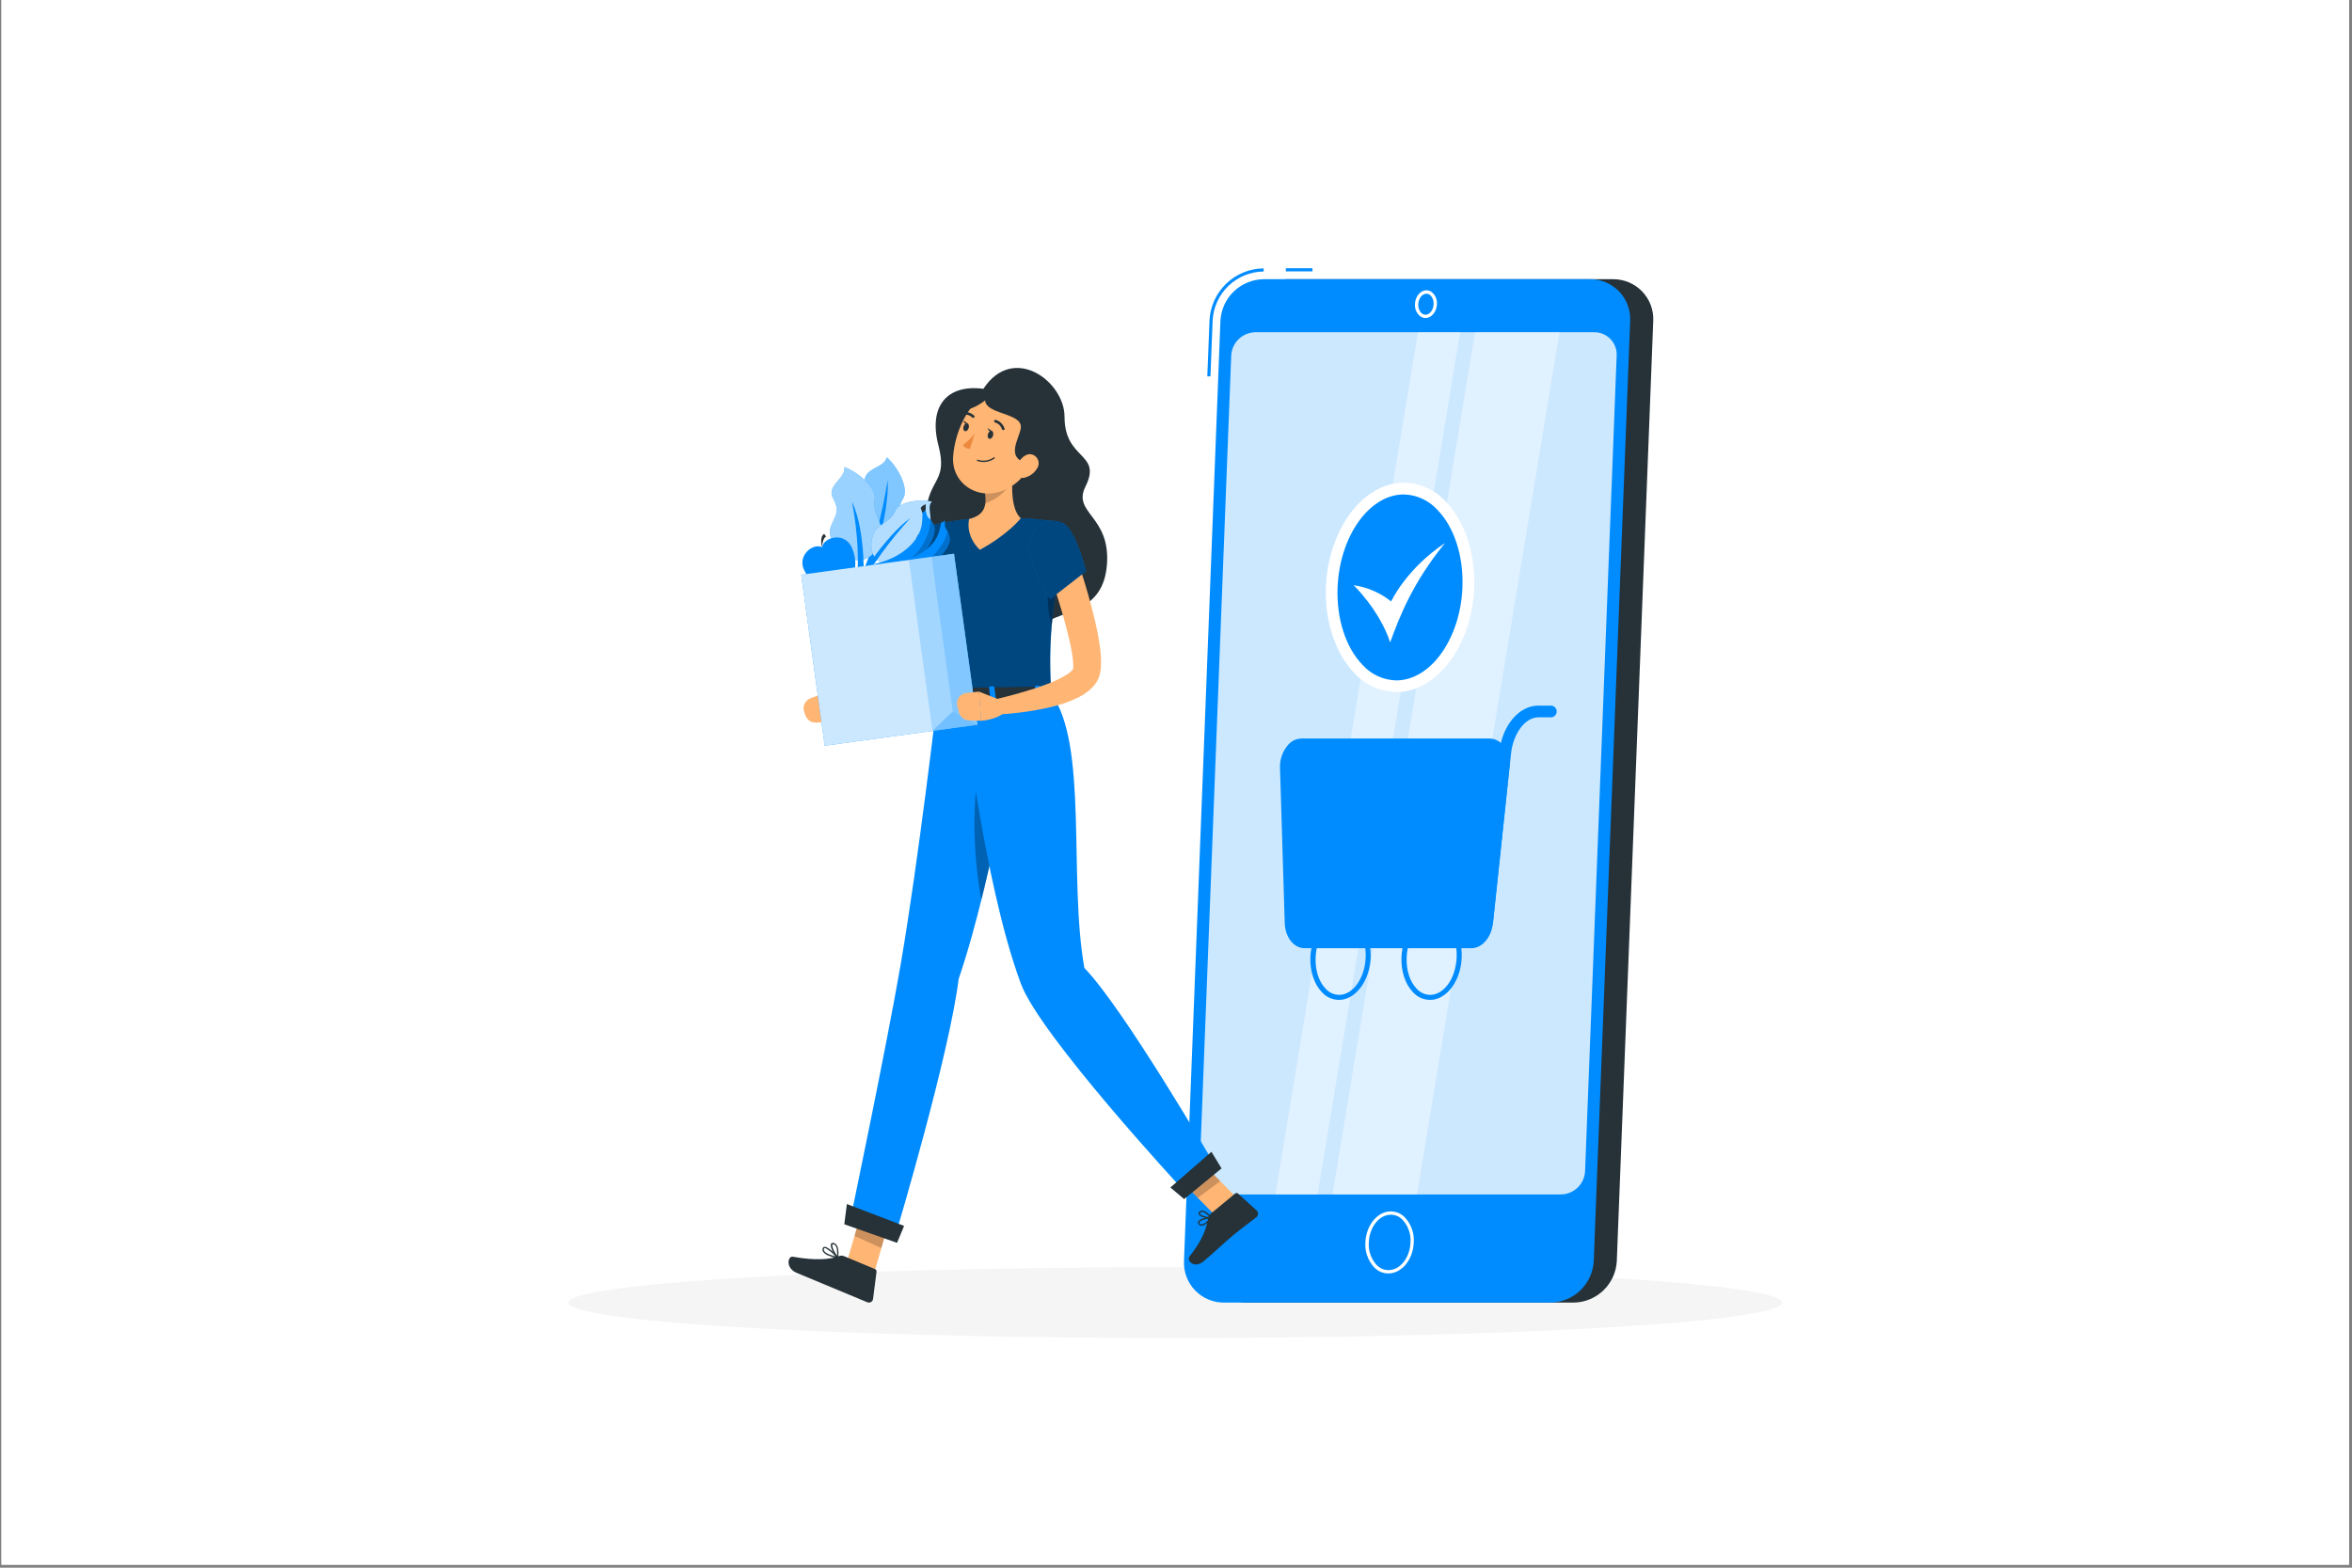 <svg xmlns="http://www.w3.org/2000/svg" xmlns:xlink="http://www.w3.org/1999/xlink" width="525" zoomAndPan="magnify" viewBox="0 0 393.75 262.5" height="350" preserveAspectRatio="xMidYMid meet" version="1.0"><rect x="0" y="0" width="393.75" height="262.5" fill="#808080" stroke="none"/><defs><clipPath id="89e84184f4"><path d="M 0.25 0 L 393.25 0 L 393.25 262 L 0.25 262 Z M 0.25 0 " clip-rule="nonzero"/></clipPath></defs><g clip-path="url(#89e84184f4)"><path fill="#ffffff" d="M 0.25 0 L 393.25 0 L 393.25 262 L 0.25 262 Z M 0.25 0 " fill-opacity="1" fill-rule="nonzero"/><path fill="#ffffff" d="M 0.25 0 L 393.25 0 L 393.25 262 L 0.25 262 Z M 0.25 0 " fill-opacity="1" fill-rule="nonzero"/></g><path fill="#f5f5f5" d="M 298.348 218.109 C 298.348 218.207 298.309 218.305 298.227 218.402 C 298.145 218.5 298.023 218.594 297.859 218.691 C 297.695 218.789 297.492 218.887 297.25 218.98 C 297.004 219.078 296.723 219.172 296.398 219.27 C 296.074 219.363 295.707 219.457 295.305 219.551 C 294.898 219.645 294.457 219.738 293.973 219.832 C 293.492 219.926 292.969 220.016 292.41 220.109 C 291.852 220.199 291.25 220.289 290.613 220.379 C 289.98 220.469 289.305 220.559 288.594 220.648 C 287.883 220.734 287.137 220.82 286.352 220.906 C 285.57 220.992 284.75 221.078 283.895 221.16 C 283.039 221.242 282.148 221.324 281.227 221.406 C 280.301 221.488 279.344 221.566 278.355 221.645 C 277.363 221.723 276.344 221.797 275.289 221.875 C 274.23 221.949 273.148 222.023 272.031 222.094 C 270.914 222.164 269.766 222.234 268.59 222.305 C 267.414 222.375 266.211 222.441 264.98 222.504 C 263.746 222.57 262.488 222.633 261.203 222.695 C 259.918 222.758 258.609 222.816 257.273 222.875 C 255.938 222.934 254.578 222.988 253.195 223.043 C 251.812 223.098 250.41 223.148 248.98 223.199 C 247.555 223.25 246.109 223.297 244.645 223.344 C 243.176 223.387 241.691 223.43 240.188 223.473 C 238.688 223.516 237.168 223.555 235.629 223.59 C 234.094 223.629 232.543 223.664 230.977 223.695 C 229.414 223.727 227.832 223.758 226.242 223.785 C 224.652 223.816 223.051 223.84 221.438 223.863 C 219.824 223.887 218.203 223.91 216.57 223.93 C 214.941 223.945 213.301 223.965 211.656 223.977 C 210.012 223.992 208.363 224.004 206.707 224.016 C 205.055 224.023 203.395 224.031 201.734 224.035 C 200.074 224.039 198.414 224.043 196.75 224.043 C 195.086 224.043 193.426 224.039 191.766 224.035 C 190.105 224.031 188.445 224.023 186.793 224.016 C 185.137 224.004 183.488 223.992 181.844 223.977 C 180.199 223.965 178.559 223.945 176.93 223.93 C 175.297 223.91 173.676 223.887 172.062 223.863 C 170.449 223.84 168.848 223.816 167.258 223.785 C 165.668 223.758 164.09 223.727 162.523 223.695 C 160.957 223.664 159.406 223.629 157.871 223.59 C 156.332 223.555 154.812 223.516 153.312 223.473 C 151.809 223.43 150.324 223.387 148.855 223.344 C 147.391 223.297 145.945 223.25 144.52 223.199 C 143.094 223.148 141.688 223.098 140.305 223.043 C 138.922 222.988 137.562 222.934 136.227 222.875 C 134.891 222.816 133.582 222.758 132.297 222.695 C 131.012 222.633 129.754 222.57 128.52 222.504 C 127.289 222.441 126.086 222.375 124.91 222.305 C 123.734 222.234 122.586 222.164 121.469 222.094 C 120.355 222.023 119.27 221.949 118.215 221.875 C 117.16 221.797 116.137 221.723 115.145 221.645 C 114.156 221.566 113.199 221.488 112.273 221.406 C 111.352 221.324 110.461 221.242 109.605 221.16 C 108.75 221.078 107.934 220.992 107.148 220.906 C 106.363 220.82 105.617 220.734 104.906 220.648 C 104.195 220.559 103.523 220.469 102.887 220.379 C 102.25 220.289 101.652 220.199 101.09 220.109 C 100.531 220.016 100.008 219.926 99.527 219.832 C 99.043 219.738 98.602 219.645 98.195 219.551 C 97.793 219.457 97.43 219.363 97.105 219.27 C 96.781 219.172 96.496 219.078 96.25 218.98 C 96.008 218.887 95.805 218.789 95.641 218.691 C 95.477 218.594 95.355 218.5 95.273 218.402 C 95.191 218.305 95.152 218.207 95.152 218.109 C 95.152 218.012 95.191 217.918 95.273 217.82 C 95.355 217.723 95.477 217.625 95.641 217.527 C 95.805 217.434 96.008 217.336 96.25 217.238 C 96.496 217.145 96.781 217.047 97.105 216.953 C 97.43 216.859 97.793 216.762 98.195 216.668 C 98.602 216.574 99.043 216.48 99.527 216.387 C 100.008 216.297 100.531 216.203 101.09 216.113 C 101.652 216.02 102.25 215.93 102.887 215.84 C 103.523 215.75 104.195 215.664 104.906 215.574 C 105.617 215.488 106.363 215.398 107.148 215.312 C 107.934 215.23 108.75 215.145 109.605 215.062 C 110.461 214.977 111.352 214.895 112.273 214.816 C 113.199 214.734 114.156 214.656 115.145 214.578 C 116.137 214.5 117.16 214.422 118.215 214.348 C 119.27 214.273 120.355 214.199 121.469 214.129 C 122.586 214.055 123.734 213.984 124.91 213.918 C 126.086 213.848 127.289 213.781 128.52 213.715 C 129.754 213.648 131.012 213.586 132.297 213.523 C 133.582 213.465 134.891 213.402 136.227 213.348 C 137.562 213.289 138.922 213.23 140.305 213.18 C 141.688 213.125 143.094 213.074 144.52 213.023 C 145.945 212.973 147.391 212.926 148.855 212.879 C 150.324 212.832 151.809 212.789 153.312 212.75 C 154.812 212.707 156.332 212.668 157.871 212.629 C 159.406 212.594 160.957 212.559 162.523 212.527 C 164.09 212.492 165.668 212.461 167.258 212.434 C 168.848 212.406 170.449 212.379 172.062 212.355 C 173.676 212.332 175.297 212.312 176.93 212.293 C 178.559 212.273 180.199 212.258 181.844 212.242 C 183.488 212.23 185.137 212.219 186.793 212.207 C 188.445 212.199 190.105 212.191 191.766 212.188 C 193.426 212.18 195.086 212.18 196.75 212.18 C 198.414 212.18 200.074 212.18 201.734 212.188 C 203.395 212.191 205.055 212.199 206.707 212.207 C 208.363 212.219 210.012 212.23 211.656 212.242 C 213.301 212.258 214.941 212.273 216.57 212.293 C 218.203 212.312 219.824 212.332 221.438 212.355 C 223.051 212.379 224.652 212.406 226.242 212.434 C 227.832 212.461 229.414 212.492 230.977 212.527 C 232.543 212.559 234.094 212.594 235.629 212.629 C 237.168 212.668 238.688 212.707 240.188 212.75 C 241.691 212.789 243.176 212.832 244.645 212.879 C 246.109 212.926 247.555 212.973 248.98 213.023 C 250.41 213.074 251.812 213.125 253.195 213.18 C 254.578 213.23 255.938 213.289 257.273 213.348 C 258.609 213.402 259.918 213.465 261.203 213.523 C 262.488 213.586 263.746 213.648 264.98 213.715 C 266.211 213.781 267.414 213.848 268.59 213.918 C 269.766 213.984 270.914 214.055 272.031 214.129 C 273.148 214.199 274.23 214.273 275.289 214.348 C 276.344 214.422 277.363 214.5 278.355 214.578 C 279.344 214.656 280.301 214.734 281.227 214.816 C 282.148 214.895 283.039 214.977 283.895 215.062 C 284.75 215.145 285.57 215.23 286.352 215.312 C 287.137 215.398 287.883 215.488 288.594 215.574 C 289.305 215.66 289.98 215.75 290.613 215.84 C 291.25 215.93 291.852 216.02 292.41 216.113 C 292.969 216.203 293.492 216.297 293.973 216.387 C 294.457 216.48 294.898 216.574 295.305 216.668 C 295.707 216.762 296.074 216.859 296.398 216.953 C 296.723 217.047 297.004 217.145 297.25 217.238 C 297.492 217.336 297.695 217.434 297.859 217.527 C 298.023 217.625 298.145 217.723 298.227 217.82 C 298.309 217.918 298.348 218.012 298.348 218.109 Z M 298.348 218.109 " fill-opacity="1" fill-rule="nonzero"/><path fill="#263238" d="M 263.434 218.109 L 208.77 218.109 C 208.32 218.113 207.871 218.07 207.43 217.98 C 206.984 217.891 206.555 217.758 206.141 217.582 C 205.723 217.406 205.328 217.191 204.957 216.934 C 204.582 216.68 204.242 216.387 203.93 216.062 C 203.613 215.734 203.336 215.383 203.098 215 C 202.855 214.617 202.656 214.215 202.496 213.793 C 202.336 213.367 202.223 212.934 202.148 212.488 C 202.078 212.043 202.055 211.594 202.074 211.141 L 208.172 53.719 C 208.195 53.258 208.262 52.805 208.371 52.355 C 208.48 51.906 208.633 51.469 208.824 51.047 C 209.016 50.629 209.246 50.227 209.512 49.852 C 209.777 49.473 210.078 49.125 210.41 48.805 C 210.746 48.48 211.105 48.195 211.492 47.941 C 211.879 47.691 212.289 47.477 212.715 47.301 C 213.145 47.125 213.582 46.992 214.035 46.898 C 214.488 46.805 214.949 46.758 215.41 46.75 L 270.074 46.75 C 270.527 46.75 270.973 46.793 271.418 46.883 C 271.859 46.973 272.289 47.105 272.703 47.281 C 273.121 47.457 273.516 47.672 273.887 47.93 C 274.258 48.184 274.602 48.477 274.914 48.801 C 275.227 49.129 275.504 49.48 275.746 49.863 C 275.988 50.246 276.188 50.648 276.348 51.07 C 276.508 51.492 276.621 51.93 276.695 52.375 C 276.766 52.82 276.789 53.27 276.77 53.719 L 270.672 211.141 C 270.648 211.602 270.582 212.059 270.473 212.508 C 270.363 212.957 270.215 213.395 270.02 213.812 C 269.828 214.234 269.602 214.633 269.332 215.012 C 269.066 215.391 268.766 215.738 268.434 216.059 C 268.102 216.379 267.738 216.668 267.352 216.918 C 266.965 217.172 266.559 217.387 266.129 217.562 C 265.703 217.738 265.262 217.871 264.809 217.965 C 264.355 218.055 263.898 218.105 263.434 218.109 Z M 263.434 218.109 " fill-opacity="1" fill-rule="nonzero"/><path fill="#008cff" d="M 202.641 63.023 L 202.117 63.023 L 202.484 53.668 C 202.512 53.09 202.59 52.52 202.727 51.953 C 202.863 51.391 203.051 50.844 203.289 50.316 C 203.527 49.789 203.816 49.289 204.152 48.812 C 204.484 48.34 204.859 47.902 205.277 47.5 C 205.695 47.098 206.148 46.738 206.633 46.422 C 207.121 46.105 207.633 45.836 208.168 45.617 C 208.703 45.398 209.258 45.23 209.824 45.117 C 210.395 45.004 210.969 44.945 211.547 44.938 L 211.547 45.461 C 211 45.469 210.461 45.523 209.926 45.633 C 209.391 45.742 208.871 45.898 208.363 46.105 C 207.859 46.312 207.375 46.562 206.918 46.863 C 206.461 47.16 206.035 47.5 205.641 47.879 C 205.25 48.258 204.895 48.668 204.578 49.117 C 204.266 49.562 203.992 50.035 203.77 50.531 C 203.543 51.027 203.367 51.543 203.238 52.074 C 203.109 52.605 203.031 53.145 203.008 53.688 Z M 202.641 63.023 " fill-opacity="1" fill-rule="nonzero"/><path fill="#008cff" d="M 215.262 44.918 L 219.719 44.918 L 219.719 45.441 L 215.262 45.441 Z M 215.262 44.918 " fill-opacity="1" fill-rule="nonzero"/><path fill="#008cff" d="M 259.574 218.109 L 204.91 218.109 C 204.457 218.113 204.008 218.07 203.566 217.98 C 203.125 217.891 202.695 217.758 202.277 217.582 C 201.859 217.406 201.465 217.191 201.094 216.934 C 200.723 216.68 200.379 216.387 200.066 216.062 C 199.754 215.734 199.477 215.383 199.234 215 C 198.992 214.617 198.793 214.215 198.633 213.793 C 198.473 213.367 198.359 212.934 198.289 212.488 C 198.219 212.043 198.191 211.594 198.211 211.141 L 204.312 53.719 C 204.336 53.258 204.402 52.805 204.512 52.355 C 204.621 51.906 204.77 51.469 204.961 51.047 C 205.152 50.629 205.383 50.227 205.648 49.852 C 205.918 49.473 206.215 49.125 206.551 48.805 C 206.883 48.48 207.242 48.195 207.629 47.941 C 208.02 47.691 208.426 47.477 208.852 47.301 C 209.281 47.125 209.723 46.992 210.176 46.898 C 210.629 46.805 211.086 46.758 211.547 46.75 L 266.211 46.75 C 266.664 46.75 267.109 46.793 267.555 46.883 C 267.996 46.973 268.426 47.105 268.844 47.281 C 269.258 47.457 269.652 47.672 270.023 47.93 C 270.398 48.184 270.738 48.477 271.055 48.801 C 271.367 49.129 271.645 49.48 271.883 49.863 C 272.125 50.246 272.324 50.648 272.484 51.07 C 272.645 51.492 272.762 51.93 272.832 52.375 C 272.902 52.82 272.93 53.27 272.91 53.719 L 266.809 211.141 C 266.785 211.602 266.719 212.059 266.609 212.508 C 266.5 212.957 266.352 213.395 266.16 213.812 C 265.969 214.234 265.738 214.633 265.473 215.012 C 265.203 215.391 264.906 215.738 264.57 216.059 C 264.238 216.379 263.879 216.668 263.492 216.918 C 263.102 217.172 262.695 217.387 262.27 217.562 C 261.84 217.738 261.398 217.871 260.945 217.965 C 260.492 218.055 260.035 218.105 259.574 218.109 Z M 259.574 218.109 " fill-opacity="1" fill-rule="nonzero"/><path fill="#ffffff" d="M 261.312 200 L 204.574 200 C 204.32 200.004 204.07 199.98 203.824 199.93 C 203.574 199.879 203.336 199.809 203.102 199.707 C 202.867 199.609 202.648 199.488 202.441 199.348 C 202.23 199.203 202.039 199.039 201.863 198.859 C 201.688 198.676 201.535 198.48 201.398 198.266 C 201.266 198.051 201.152 197.828 201.062 197.59 C 200.973 197.352 200.91 197.109 200.871 196.859 C 200.828 196.609 200.816 196.359 200.828 196.109 L 206.121 59.531 C 206.145 59.012 206.266 58.512 206.48 58.035 C 206.699 57.559 206.996 57.141 207.371 56.777 C 207.746 56.418 208.176 56.137 208.66 55.938 C 209.145 55.742 209.648 55.637 210.172 55.633 L 266.902 55.633 C 267.156 55.633 267.406 55.656 267.656 55.707 C 267.902 55.754 268.145 55.828 268.375 55.93 C 268.609 56.027 268.828 56.148 269.039 56.289 C 269.246 56.434 269.438 56.598 269.613 56.777 C 269.789 56.961 269.945 57.16 270.078 57.375 C 270.215 57.586 270.324 57.812 270.414 58.051 C 270.504 58.285 270.566 58.527 270.609 58.777 C 270.648 59.027 270.66 59.277 270.648 59.531 L 265.359 196.109 C 265.332 196.629 265.211 197.129 264.996 197.602 C 264.781 198.078 264.484 198.496 264.109 198.859 C 263.73 199.219 263.301 199.5 262.82 199.695 C 262.336 199.895 261.836 199.996 261.312 200 Z M 261.312 200 " fill-opacity="0.8" fill-rule="nonzero"/><path fill="#ffffff" d="M 237.223 200 L 223.074 200 L 246.938 55.633 L 261.086 55.633 Z M 237.223 200 " fill-opacity="0.4" fill-rule="nonzero"/><path fill="#ffffff" d="M 220.586 200 L 213.512 200 L 237.375 55.633 L 244.449 55.633 Z M 220.586 200 " fill-opacity="0.4" fill-rule="nonzero"/><path fill="#008cff" d="M 246.324 157.789 L 218.43 157.789 C 217.141 157.789 216.117 156.379 216.059 154.523 L 215.27 128.621 C 215.207 126.488 216.434 124.641 217.914 124.641 L 249.355 124.641 C 250.836 124.641 251.922 126.488 251.695 128.621 L 248.941 154.523 C 248.742 156.379 247.609 157.789 246.324 157.789 Z M 246.324 157.789 " fill-opacity="1" fill-rule="nonzero"/><path fill="#008cff" d="M 246.324 158.773 L 218.43 158.773 C 216.59 158.773 215.152 156.953 215.078 154.555 L 214.289 128.652 C 214.25 127.922 214.352 127.211 214.598 126.52 C 214.84 125.828 215.203 125.211 215.691 124.664 C 216.289 124.016 217.031 123.68 217.914 123.66 L 249.355 123.66 C 250.242 123.68 250.969 124.031 251.539 124.707 C 252 125.273 252.328 125.906 252.523 126.609 C 252.723 127.312 252.77 128.023 252.672 128.746 L 249.914 154.648 C 249.676 156.984 248.102 158.773 246.324 158.773 Z M 217.914 125.617 C 217.586 125.645 217.316 125.781 217.102 126.031 C 216.473 126.77 216.188 127.621 216.25 128.59 L 217.039 154.492 C 217.078 155.77 217.699 156.809 218.43 156.809 L 246.324 156.809 C 246.992 156.809 247.812 155.848 247.965 154.418 L 250.723 128.516 C 250.859 127.59 250.648 126.75 250.082 126 C 249.898 125.762 249.656 125.633 249.355 125.617 Z M 217.914 125.617 " fill-opacity="1" fill-rule="nonzero"/><path fill="#008cff" d="M 248.941 155.504 L 248.836 155.504 C 248.566 155.473 248.348 155.355 248.176 155.145 C 248.008 154.934 247.938 154.691 247.965 154.422 L 250.996 125.953 C 251.465 121.504 254.27 118.152 257.512 118.152 L 259.629 118.152 C 259.902 118.152 260.133 118.246 260.324 118.438 C 260.516 118.629 260.609 118.859 260.609 119.133 C 260.609 119.402 260.516 119.633 260.324 119.824 C 260.133 120.016 259.902 120.113 259.629 120.113 L 257.535 120.113 C 255.332 120.113 253.344 122.77 252.965 126.164 L 249.938 154.633 C 249.91 154.887 249.801 155.094 249.609 155.262 C 249.418 155.43 249.195 155.508 248.941 155.504 Z M 248.941 155.504 " fill-opacity="1" fill-rule="nonzero"/><path fill="#008cff" d="M 224.164 167.426 C 223.016 167.402 222.051 166.969 221.277 166.113 C 220 164.781 219.289 162.609 219.371 160.297 C 219.523 156.383 221.898 153.203 224.668 153.203 C 225.219 153.211 225.746 153.328 226.25 153.555 C 226.75 153.785 227.188 154.102 227.555 154.512 C 228.836 155.844 229.547 158.02 229.465 160.328 C 229.312 164.242 226.938 167.426 224.164 167.426 Z M 224.691 154.055 C 222.375 154.055 220.379 156.871 220.246 160.344 C 220.168 162.441 220.77 164.367 221.918 165.539 C 222.523 166.215 223.281 166.562 224.188 166.586 C 226.504 166.586 228.5 163.773 228.629 160.297 C 228.711 158.203 228.105 156.273 226.957 155.105 C 226.348 154.422 225.586 154.074 224.668 154.055 Z M 224.691 154.055 " fill-opacity="1" fill-rule="nonzero"/><path fill="#008cff" d="M 239.41 167.426 C 238.258 167.402 237.297 166.969 236.527 166.113 C 235.242 164.781 234.531 162.609 234.621 160.297 C 234.766 156.383 237.145 153.203 239.918 153.203 C 240.469 153.211 240.992 153.328 241.496 153.555 C 241.996 153.785 242.43 154.102 242.801 154.512 C 244.082 155.844 244.797 158.02 244.707 160.328 C 244.559 164.242 242.18 167.426 239.41 167.426 Z M 239.934 154.055 C 237.613 154.055 235.621 156.871 235.488 160.344 C 235.41 162.441 236.016 164.367 237.156 165.539 C 237.762 166.215 238.516 166.562 239.426 166.586 C 241.746 166.586 243.738 163.773 243.867 160.297 C 243.945 158.203 243.344 156.273 242.203 155.105 C 241.594 154.422 240.832 154.074 239.918 154.055 Z M 244.297 160.312 Z M 244.297 160.312 " fill-opacity="1" fill-rule="nonzero"/><path fill="#008cff" d="M 235.59 81.82 C 236.336 81.875 237.07 82.031 237.785 82.297 C 238.504 82.562 239.195 82.926 239.855 83.391 C 240.516 83.859 241.137 84.414 241.715 85.062 C 242.293 85.711 242.816 86.438 243.289 87.242 C 243.766 88.047 244.176 88.918 244.527 89.848 C 244.875 90.781 245.156 91.758 245.371 92.781 C 245.586 93.805 245.727 94.855 245.793 95.93 C 245.863 97.004 245.859 98.086 245.781 99.168 C 245.703 100.254 245.551 101.324 245.328 102.379 C 245.105 103.43 244.812 104.449 244.457 105.43 C 244.098 106.414 243.676 107.34 243.195 108.211 C 242.715 109.082 242.184 109.883 241.598 110.613 C 241.016 111.344 240.391 111.984 239.723 112.543 C 239.059 113.102 238.367 113.562 237.645 113.93 C 236.926 114.293 236.188 114.555 235.441 114.715 C 234.691 114.871 233.945 114.926 233.195 114.871 C 232.449 114.816 231.715 114.656 230.996 114.391 C 230.277 114.129 229.59 113.762 228.93 113.297 C 228.27 112.832 227.648 112.273 227.07 111.629 C 226.492 110.98 225.965 110.254 225.492 109.449 C 225.02 108.641 224.609 107.773 224.258 106.84 C 223.91 105.91 223.625 104.93 223.414 103.906 C 223.199 102.883 223.059 101.836 222.988 100.762 C 222.922 99.684 222.926 98.605 223.004 97.52 C 223.082 96.434 223.234 95.367 223.457 94.312 C 223.68 93.258 223.969 92.242 224.328 91.258 C 224.688 90.277 225.105 89.352 225.586 88.477 C 226.07 87.605 226.602 86.805 227.184 86.078 C 227.77 85.348 228.395 84.703 229.059 84.145 C 229.727 83.59 230.418 83.125 231.141 82.762 C 231.859 82.395 232.594 82.133 233.344 81.977 C 234.094 81.816 234.84 81.766 235.59 81.82 Z M 235.59 81.82 " fill-opacity="1" fill-rule="nonzero"/><path fill="#ffffff" d="M 233.77 115.883 C 232.418 115.859 231.125 115.57 229.895 115.008 C 228.66 114.449 227.594 113.664 226.688 112.66 C 223.543 109.379 221.77 104.016 221.969 98.32 C 222.336 88.672 228.184 80.828 235.008 80.828 C 236.359 80.848 237.652 81.141 238.887 81.699 C 240.117 82.258 241.188 83.039 242.094 84.043 C 245.234 87.332 247.012 92.691 246.809 98.391 C 246.441 108.035 240.594 115.883 233.77 115.883 Z M 235.004 82.793 C 229.238 82.793 224.25 89.793 223.926 98.398 C 223.727 103.574 225.281 108.398 228.082 111.309 C 228.805 112.117 229.66 112.75 230.645 113.207 C 231.629 113.66 232.664 113.902 233.75 113.93 C 239.516 113.93 244.504 106.93 244.828 98.324 C 245.027 93.148 243.477 88.32 240.676 85.414 C 239.953 84.602 239.098 83.969 238.113 83.516 C 237.125 83.059 236.09 82.816 235.004 82.793 Z M 245.809 98.359 Z M 245.809 98.359 " fill-opacity="1" fill-rule="nonzero"/><path fill="#ffffff" d="M 226.617 97.988 C 226.617 97.988 230.969 102.18 232.727 107.566 C 234.246 103.375 236.516 97.5 241.918 90.926 C 235.387 95.262 232.895 100.707 232.895 100.707 C 231.043 99.246 228.953 98.34 226.617 97.988 Z M 226.617 97.988 " fill-opacity="1" fill-rule="nonzero"/><path fill="#ffffff" d="M 232.441 213.23 C 231.465 213.223 230.645 212.859 229.988 212.137 C 229.484 211.574 229.113 210.938 228.867 210.227 C 228.625 209.512 228.527 208.781 228.578 208.027 C 228.695 205.168 230.594 202.84 232.824 202.84 C 233.801 202.852 234.617 203.219 235.273 203.941 C 235.773 204.5 236.145 205.137 236.391 205.844 C 236.633 206.551 236.73 207.281 236.68 208.027 C 236.574 210.906 234.668 213.23 232.441 213.23 Z M 232.824 203.398 C 230.891 203.398 229.234 205.492 229.156 208.051 C 229.105 208.727 229.191 209.383 229.406 210.027 C 229.625 210.668 229.957 211.242 230.406 211.75 C 230.957 212.359 231.641 212.668 232.461 212.676 C 234.395 212.676 236.051 210.582 236.129 208.027 C 236.18 207.352 236.094 206.691 235.875 206.051 C 235.66 205.406 235.324 204.832 234.875 204.324 C 234.328 203.715 233.641 203.406 232.824 203.398 Z M 236.406 208.039 Z M 236.406 208.039 " fill-opacity="1" fill-rule="nonzero"/><path fill="#ffffff" d="M 238.641 53.25 C 238.188 53.238 237.809 53.062 237.508 52.727 C 237.043 52.207 236.836 51.602 236.883 50.906 C 236.93 49.641 237.789 48.605 238.797 48.605 C 239.25 48.617 239.625 48.793 239.93 49.129 C 240.395 49.648 240.605 50.254 240.559 50.949 C 240.508 52.215 239.645 53.25 238.641 53.25 Z M 238.797 49.184 C 238.082 49.184 237.469 49.973 237.434 50.949 C 237.398 51.484 237.555 51.953 237.906 52.359 C 238.102 52.578 238.344 52.688 238.641 52.695 C 239.352 52.695 239.965 51.902 240 50.93 C 240.039 50.391 239.883 49.918 239.531 49.512 C 239.332 49.297 239.09 49.188 238.797 49.184 Z M 238.797 49.184 " fill-opacity="1" fill-rule="nonzero"/><path fill="#263238" d="M 164.629 65.105 C 158.629 64.305 155.387 67.941 157.094 74.539 C 158.703 80.754 155.59 79.926 154.996 85.809 C 154.406 91.695 159.258 91.938 160.836 96.742 C 162.414 101.547 171.125 107.008 174.531 104.543 C 177.938 102.082 184.699 102.648 185.316 94.516 C 185.934 86.383 179.5 85.941 181.707 81.496 C 184.578 75.734 178.215 77.137 178.215 69.793 C 178.23 63.875 169.652 57.469 164.629 65.105 Z M 164.629 65.105 " fill-opacity="1" fill-rule="nonzero"/><path fill="#ffb573" d="M 157.078 96.418 C 156.945 98.926 156.715 101.352 156.352 103.82 C 156.027 106.379 155.473 108.883 154.68 111.336 C 154.434 112.051 154.121 112.738 153.746 113.395 C 153.488 113.84 153.176 114.246 152.809 114.609 L 152.625 114.777 L 152.523 114.855 L 152.469 114.902 L 152.246 115.055 L 151.812 115.359 C 150.703 116.07 149.539 116.688 148.328 117.203 C 146.027 118.215 143.652 119 141.207 119.562 L 140.363 117.238 C 142.434 116.094 144.555 114.918 146.492 113.703 C 147.441 113.125 148.348 112.488 149.219 111.797 L 149.5 111.551 L 149.648 111.43 L 149.648 111.402 C 149.648 111.402 149.707 111.305 149.777 111.152 C 149.965 110.734 150.121 110.309 150.246 109.867 C 150.543 108.801 150.777 107.719 150.945 106.625 C 151.145 105.492 151.309 104.336 151.445 103.164 C 151.711 100.84 151.941 98.449 152.121 96.129 Z M 157.078 96.418 " fill-opacity="1" fill-rule="nonzero"/><path fill="#ffb573" d="M 141.902 117.293 L 137.898 116.055 L 138.648 120.898 C 138.648 120.898 141.27 120.574 142.531 119.109 Z M 141.902 117.293 " fill-opacity="1" fill-rule="nonzero"/><path fill="#ffb573" d="M 134.629 119.172 L 134.852 119.809 C 134.98 120.176 135.207 120.473 135.531 120.691 C 135.855 120.91 136.215 121.008 136.605 120.992 L 138.648 120.898 L 137.898 116.055 L 135.652 116.938 C 135.438 117.02 135.25 117.141 135.082 117.301 C 134.918 117.457 134.785 117.641 134.691 117.848 C 134.594 118.059 134.543 118.277 134.531 118.504 C 134.523 118.734 134.555 118.957 134.629 119.172 Z M 134.629 119.172 " fill-opacity="1" fill-rule="nonzero"/><path fill="#008cff" d="M 161.809 91.738 C 161.809 93.25 161.078 96.234 160.453 98.477 C 159.992 100.09 159.605 101.316 159.605 101.316 L 158.688 101.086 L 151.113 99.168 C 150.996 95.277 151.145 91.004 155.012 88.445 C 157.449 86.844 161.789 89.043 161.809 91.738 Z M 161.809 91.738 " fill-opacity="1" fill-rule="nonzero"/><path fill="#000000" d="M 161.809 91.738 C 161.809 93.25 161.078 96.234 160.453 98.477 C 159.992 100.09 159.605 101.316 159.605 101.316 L 158.688 101.086 L 151.113 99.168 C 150.996 95.277 151.145 91.004 155.012 88.445 C 157.449 86.844 161.789 89.043 161.809 91.738 Z M 161.809 91.738 " fill-opacity="0.5" fill-rule="nonzero"/><path fill="#000000" d="M 161.801 92 C 161.309 91.477 160.184 91.387 157.742 92.16 C 154.242 93.266 153.262 97.102 153.215 99.703 L 158.688 101.086 L 159.16 101.207 L 159.605 101.316 C 159.605 101.316 159.797 100.703 160.07 99.77 C 160.18 99.387 160.316 98.949 160.449 98.477 C 161.043 96.359 161.738 93.57 161.801 92 Z M 161.801 92 " fill-opacity="0.3" fill-rule="nonzero"/><path fill="#ffb573" d="M 146.27 213.41 L 141.645 211.793 L 144.551 201.781 L 149.164 203.406 Z M 146.27 213.41 " fill-opacity="1" fill-rule="nonzero"/><path fill="#ffb573" d="M 208.004 201.551 L 204.25 204.352 L 196.551 196.547 L 200.309 193.746 Z M 208.004 201.551 " fill-opacity="1" fill-rule="nonzero"/><path fill="#263238" d="M 202.707 203.215 L 206.77 199.855 C 206.84 199.793 206.922 199.762 207.016 199.762 C 207.109 199.762 207.191 199.793 207.262 199.855 L 210.379 202.684 C 210.457 202.758 210.516 202.844 210.555 202.945 C 210.594 203.043 210.613 203.148 210.609 203.254 C 210.605 203.363 210.578 203.465 210.531 203.559 C 210.48 203.656 210.414 203.738 210.332 203.805 C 208.898 204.953 208.141 205.434 206.359 206.906 C 205.262 207.812 202.965 209.984 201.445 211.234 C 199.926 212.488 198.605 211.059 199.129 210.398 C 201.457 207.453 201.996 205.512 202.273 203.922 C 202.332 203.633 202.477 203.395 202.707 203.215 Z M 202.707 203.215 " fill-opacity="1" fill-rule="nonzero"/><path fill="#263238" d="M 141.332 210.352 L 146.469 212.492 C 146.676 212.586 146.766 212.746 146.738 212.977 L 146.156 217.504 C 146.145 217.609 146.109 217.711 146.047 217.801 C 145.988 217.895 145.91 217.965 145.812 218.02 C 145.719 218.074 145.617 218.105 145.508 218.109 C 145.398 218.117 145.293 218.098 145.195 218.055 C 143.375 217.312 142.52 216.945 140.27 216.004 L 133.348 213.121 C 131.469 212.336 131.875 210.277 132.723 210.43 C 136.52 211.113 138.969 210.891 140.469 210.324 C 140.758 210.215 141.047 210.223 141.332 210.352 Z M 141.332 210.352 " fill-opacity="1" fill-rule="nonzero"/><path fill="#000000" d="M 144.551 201.789 L 143.055 206.945 L 147.551 208.977 L 149.172 203.406 Z M 144.551 201.789 " fill-opacity="0.2" fill-rule="nonzero"/><path fill="#000000" d="M 200.312 193.746 L 196.551 196.547 L 200.52 200.57 L 204.281 197.77 Z M 200.312 193.746 " fill-opacity="0.2" fill-rule="nonzero"/><path fill="#008cff" d="M 176.02 116.207 L 156.984 116.48 C 154.363 101.746 153.762 94.707 153.762 91.328 C 153.762 90.906 153.828 90.496 153.973 90.102 C 154.113 89.703 154.316 89.34 154.582 89.016 C 154.852 88.688 155.164 88.418 155.527 88.203 C 155.891 87.984 156.277 87.836 156.691 87.754 C 157.855 87.527 159.309 87.266 160.75 87.066 C 161.25 87 161.754 86.938 162.246 86.883 C 165.121 86.637 168.004 86.594 170.887 86.758 C 171.316 86.758 171.738 86.797 172.164 86.82 C 174.094 86.949 175.906 87.195 177.18 87.395 C 177.414 87.43 177.637 87.516 177.84 87.641 C 178.043 87.77 178.211 87.934 178.348 88.133 C 178.48 88.332 178.57 88.547 178.617 88.785 C 178.664 89.02 178.66 89.254 178.609 89.488 C 178.055 92.109 177.598 94.41 177.23 96.469 C 176.648 99.742 176.281 102.391 176.066 104.711 C 175.746 108.543 175.73 112.375 176.02 116.207 Z M 176.02 116.207 " fill-opacity="1" fill-rule="nonzero"/><path fill="#000000" d="M 176.02 116.207 L 156.984 116.48 C 154.363 101.746 153.762 94.707 153.762 91.328 C 153.762 90.906 153.828 90.496 153.973 90.102 C 154.113 89.703 154.316 89.34 154.582 89.016 C 154.852 88.688 155.164 88.418 155.527 88.203 C 155.891 87.984 156.277 87.836 156.691 87.754 C 157.855 87.527 159.309 87.266 160.75 87.066 C 161.25 87 161.754 86.938 162.246 86.883 C 165.121 86.637 168.004 86.594 170.887 86.758 C 171.316 86.758 171.738 86.797 172.164 86.82 C 174.094 86.949 175.906 87.195 177.18 87.395 C 177.414 87.43 177.637 87.516 177.84 87.641 C 178.043 87.77 178.211 87.934 178.348 88.133 C 178.48 88.332 178.57 88.547 178.617 88.785 C 178.664 89.02 178.66 89.254 178.609 89.488 C 178.055 92.109 177.598 94.41 177.23 96.469 C 176.648 99.742 176.281 102.391 176.066 104.711 C 175.746 108.543 175.73 112.375 176.02 116.207 Z M 176.02 116.207 " fill-opacity="0.5" fill-rule="nonzero"/><path fill="#000000" d="M 176.066 104.727 C 175.109 101.855 175.16 95.891 176.195 93.957 L 177.242 96.484 C 176.648 99.758 176.281 102.406 176.066 104.727 Z M 176.066 104.727 " fill-opacity="0.3" fill-rule="nonzero"/><path fill="#ffb573" d="M 169.465 80.875 C 169.375 83.211 169.652 85.637 170.891 86.781 C 170.891 86.781 168.848 89.445 164.035 92.066 C 161.488 89.613 162.246 86.906 162.246 86.906 C 165.336 86.121 165.391 84.059 164.48 80.645 L 166.934 79.648 C 167.164 79.445 167.434 79.324 167.738 79.281 C 168.039 79.238 168.332 79.285 168.609 79.418 C 168.883 79.555 169.102 79.754 169.258 80.02 C 169.414 80.281 169.48 80.566 169.465 80.875 Z M 169.465 80.875 " fill-opacity="1" fill-rule="nonzero"/><path fill="#000000" d="M 166.941 79.648 C 167.156 79.461 167.402 79.344 167.684 79.293 C 167.965 79.246 168.238 79.273 168.504 79.379 C 168.77 79.484 168.988 79.652 169.16 79.879 C 169.332 80.109 169.434 80.363 169.461 80.648 C 168.352 82.359 166.844 83.582 164.941 84.316 C 165.02 83.055 164.867 81.82 164.48 80.617 Z M 166.941 79.648 " fill-opacity="0.2" fill-rule="nonzero"/><path fill="#ffb573" d="M 173.895 74.012 C 172.238 78.359 171.625 80.23 168.652 81.809 C 164.215 84.176 159.223 81.188 159.566 76.43 C 159.859 72.148 162.523 65.762 167.426 65.355 C 167.695 65.328 167.965 65.324 168.234 65.332 C 168.504 65.344 168.77 65.371 169.039 65.414 C 169.305 65.461 169.566 65.52 169.824 65.598 C 170.082 65.676 170.336 65.77 170.582 65.879 C 170.828 65.988 171.066 66.113 171.297 66.254 C 171.527 66.395 171.746 66.551 171.957 66.719 C 172.168 66.887 172.367 67.066 172.555 67.262 C 172.742 67.457 172.914 67.66 173.078 67.875 C 173.238 68.094 173.387 68.316 173.52 68.551 C 173.652 68.789 173.77 69.031 173.871 69.281 C 173.973 69.527 174.059 69.785 174.125 70.047 C 174.195 70.305 174.246 70.57 174.285 70.836 C 174.32 71.105 174.336 71.371 174.34 71.641 C 174.34 71.914 174.324 72.18 174.293 72.449 C 174.258 72.715 174.207 72.98 174.141 73.242 C 174.074 73.504 173.992 73.758 173.895 74.012 Z M 173.895 74.012 " fill-opacity="1" fill-rule="nonzero"/><path fill="#263238" d="M 165.566 65.332 C 162.48 69.688 171.332 68.617 170.891 71.688 C 170.633 73.555 167.973 77.027 172.645 77.68 C 177.32 78.328 178.477 70.699 176.074 67.832 C 173.668 64.965 168.602 63.105 165.566 65.332 Z M 165.566 65.332 " fill-opacity="1" fill-rule="nonzero"/><path fill="#263238" d="M 166.547 65.203 C 165.906 66.773 162.508 68.926 161.266 68.527 C 161.641 66.648 164.812 64.859 166.547 65.203 Z M 166.547 65.203 " fill-opacity="1" fill-rule="nonzero"/><path fill="#ffb573" d="M 173.609 78.449 C 173.121 79.246 172.422 79.758 171.516 79.984 C 170.352 80.258 169.82 79.207 170.184 78.133 C 170.508 77.176 171.508 75.871 172.652 76.074 C 172.777 76.098 172.895 76.137 173.012 76.191 C 173.125 76.246 173.234 76.312 173.332 76.395 C 173.43 76.477 173.516 76.566 173.594 76.668 C 173.668 76.773 173.73 76.883 173.777 77 C 173.824 77.117 173.855 77.242 173.875 77.367 C 173.891 77.492 173.891 77.621 173.879 77.746 C 173.863 77.871 173.832 77.996 173.789 78.113 C 173.742 78.234 173.684 78.344 173.609 78.449 Z M 173.609 78.449 " fill-opacity="1" fill-rule="nonzero"/><path fill="#008cff" d="M 156.984 116.48 C 156.984 116.48 153.762 144.191 150.789 161.441 C 148.465 174.953 142.586 203.094 142.586 203.094 L 150.215 205.797 C 150.215 205.797 158.953 176.453 160.484 163.938 C 166.645 145.883 171.074 116.328 171.074 116.328 Z M 156.984 116.48 " fill-opacity="1" fill-rule="nonzero"/><path fill="#263238" d="M 141.344 204.996 L 150.176 208.105 L 151.355 205.273 L 141.777 201.609 Z M 141.344 204.996 " fill-opacity="1" fill-rule="nonzero"/><path fill="#000000" d="M 166.629 124.711 L 163.781 130.18 C 162.73 134.297 162.984 144.324 164.305 150.66 C 166.68 141.109 168.574 131.059 169.754 124.312 Z M 166.629 124.711 " fill-opacity="0.3" fill-rule="nonzero"/><path fill="#008cff" d="M 161.117 116.48 C 161.117 116.48 164.531 147.492 170.895 164.688 C 174.086 173.328 197.777 198.926 197.777 198.926 L 203.121 194.652 C 203.121 194.652 188.098 168.824 181.535 162.074 C 178.855 147.07 182.219 124.609 176 116.199 Z M 161.117 116.48 " fill-opacity="1" fill-rule="nonzero"/><path fill="#263238" d="M 198.234 200.781 L 204.5 195.641 L 202.809 192.863 L 195.941 198.836 Z M 198.234 200.781 " fill-opacity="1" fill-rule="nonzero"/><path fill="#263238" d="M 176.312 115.09 L 177.195 116.777 C 177.262 116.91 177.109 117.051 176.891 117.051 L 156.922 117.34 C 156.746 117.34 156.605 117.258 156.59 117.152 L 156.398 115.449 C 156.398 115.332 156.531 115.227 156.715 115.227 L 176 114.949 C 176.133 114.938 176.234 114.984 176.312 115.09 Z M 176.312 115.09 " fill-opacity="1" fill-rule="nonzero"/><path fill="#008cff" d="M 173.73 117.281 L 174.254 117.281 C 174.355 117.281 174.434 117.223 174.43 117.16 L 174.148 114.949 C 174.148 114.883 174.055 114.836 173.949 114.836 L 173.426 114.836 C 173.328 114.836 173.25 114.895 173.258 114.957 L 173.531 117.168 C 173.535 117.23 173.633 117.281 173.73 117.281 Z M 173.73 117.281 " fill-opacity="1" fill-rule="nonzero"/><path fill="#008cff" d="M 158.352 117.504 L 158.875 117.504 C 158.98 117.504 159.055 117.445 159.047 117.383 L 158.777 115.172 C 158.777 115.102 158.676 115.051 158.57 115.055 L 158.047 115.055 C 157.941 115.055 157.863 115.113 157.875 115.176 L 158.148 117.387 C 158.156 117.449 158.25 117.504 158.352 117.504 Z M 158.352 117.504 " fill-opacity="1" fill-rule="nonzero"/><path fill="#008cff" d="M 166.043 117.375 L 166.566 117.375 C 166.672 117.375 166.75 117.32 166.742 117.258 L 166.469 115.043 C 166.469 114.977 166.367 114.926 166.27 114.93 L 165.746 114.93 C 165.641 114.93 165.566 114.988 165.57 115.051 L 165.844 117.262 C 165.836 117.34 165.938 117.375 166.043 117.375 Z M 166.043 117.375 " fill-opacity="1" fill-rule="nonzero"/><path fill="#263238" d="M 166.242 72.945 C 166.133 73.309 165.852 73.539 165.613 73.469 C 165.379 73.402 165.277 73.047 165.391 72.684 C 165.5 72.324 165.785 72.086 166.023 72.16 C 166.258 72.234 166.359 72.586 166.242 72.945 Z M 166.242 72.945 " fill-opacity="1" fill-rule="nonzero"/><path fill="#263238" d="M 162.168 71.668 C 162.051 72.031 161.77 72.262 161.531 72.191 C 161.297 72.125 161.195 71.766 161.312 71.406 C 161.426 71.043 161.703 70.812 161.941 70.883 C 162.176 70.949 162.277 71.305 162.168 71.668 Z M 162.168 71.668 " fill-opacity="1" fill-rule="nonzero"/><path fill="#263238" d="M 162.039 70.934 L 161.254 70.41 C 161.254 70.41 161.484 71.227 162.039 70.934 Z M 162.039 70.934 " fill-opacity="1" fill-rule="nonzero"/><path fill="#ed893e" d="M 163.172 72.621 C 162.59 73.348 161.922 73.984 161.164 74.523 C 161.469 74.926 161.875 75.141 162.375 75.168 Z M 163.172 72.621 " fill-opacity="1" fill-rule="nonzero"/><path fill="#263238" d="M 163.582 77.168 C 163.539 77.141 163.527 77.098 163.543 77.051 C 163.566 76.98 163.613 76.957 163.688 76.977 C 164.137 77.129 164.598 77.172 165.07 77.102 C 165.543 77.035 165.973 76.863 166.363 76.59 C 166.422 76.539 166.473 76.547 166.52 76.605 C 166.566 76.66 166.562 76.715 166.504 76.762 C 166.086 77.062 165.621 77.25 165.113 77.328 C 164.605 77.402 164.105 77.355 163.617 77.191 Z M 163.582 77.168 " fill-opacity="1" fill-rule="nonzero"/><path fill="#263238" d="M 167.809 71.973 C 167.777 71.945 167.758 71.914 167.742 71.879 C 167.559 71.309 167.18 70.93 166.609 70.746 C 166.465 70.711 166.41 70.621 166.441 70.477 C 166.477 70.336 166.566 70.277 166.711 70.312 C 167.051 70.414 167.352 70.594 167.605 70.844 C 167.863 71.09 168.047 71.387 168.16 71.727 C 168.211 71.863 168.168 71.961 168.031 72.012 C 167.949 72.039 167.875 72.023 167.809 71.973 Z M 167.809 71.973 " fill-opacity="1" fill-rule="nonzero"/><path fill="#263238" d="M 160.949 69.324 C 160.949 69.324 160.949 69.301 160.949 69.289 C 160.922 69.145 160.984 69.059 161.129 69.031 C 161.48 68.961 161.828 68.973 162.172 69.07 C 162.516 69.172 162.816 69.344 163.078 69.586 C 163.184 69.691 163.184 69.797 163.078 69.902 C 162.973 70.004 162.867 70.004 162.762 69.902 C 162.312 69.488 161.789 69.344 161.191 69.477 C 161.066 69.496 160.988 69.445 160.949 69.324 Z M 160.949 69.324 " fill-opacity="1" fill-rule="nonzero"/><path fill="#008cff" d="M 142.871 90.023 C 142.098 88.77 141.426 86.324 142.75 84.941 C 144.078 83.559 145.109 83.164 144.781 80.75 C 144.449 78.332 148.137 78.402 148.449 76.559 C 150.285 78.129 152.234 81.797 151.195 83.48 C 150.152 85.16 150.711 86.422 150.484 88.461 C 150.262 90.5 145.809 94.77 142.871 90.023 Z M 142.871 90.023 " fill-opacity="1" fill-rule="nonzero"/><path fill="#ffffff" d="M 142.871 90.023 C 142.098 88.77 141.426 86.324 142.75 84.941 C 144.078 83.559 145.109 83.164 144.781 80.75 C 144.449 78.332 148.137 78.402 148.449 76.559 C 150.285 78.129 152.234 81.797 151.195 83.48 C 150.152 85.16 150.711 86.422 150.484 88.461 C 150.262 90.5 145.809 94.77 142.871 90.023 Z M 142.871 90.023 " fill-opacity="0.5" fill-rule="nonzero"/><path fill="#008cff" d="M 148.602 80.441 C 147.707 86.035 146.07 92.57 143.715 97.426 C 144.309 97.379 144.812 97.145 145.23 96.727 C 145.23 96.727 148.957 86.605 148.602 80.441 Z M 148.602 80.441 " fill-opacity="1" fill-rule="nonzero"/><path fill="#008cff" d="M 141.105 92.773 C 139.926 91.895 138.406 89.867 139.125 88.09 C 139.844 86.312 140.668 85.57 139.465 83.441 C 138.266 81.316 141.73 80.016 141.336 78.203 C 143.637 79.008 146.797 81.695 146.438 83.625 C 146.074 85.555 147.07 86.543 147.609 88.52 C 148.148 90.496 145.586 96.105 141.105 92.773 Z M 141.105 92.773 " fill-opacity="1" fill-rule="nonzero"/><path fill="#ffffff" d="M 141.105 92.773 C 139.926 91.895 138.406 89.867 139.125 88.09 C 139.844 86.312 140.668 85.57 139.465 83.441 C 138.266 81.316 141.73 80.016 141.336 78.203 C 143.637 79.008 146.797 81.695 146.438 83.625 C 146.074 85.555 147.07 86.543 147.609 88.52 C 148.148 90.496 145.586 96.105 141.105 92.773 Z M 141.105 92.773 " fill-opacity="0.6" fill-rule="nonzero"/><path fill="#008cff" d="M 149.527 94.461 C 150.766 94.371 152.77 93.625 153.07 92.031 C 153.367 90.438 153.121 89.535 154.945 88.566 C 156.77 87.598 154.895 85.102 155.992 83.992 C 153.992 83.52 150.523 83.992 149.895 85.531 C 149.266 87.074 148.117 87.312 146.832 88.477 C 145.551 89.641 144.82 94.797 149.527 94.461 Z M 149.527 94.461 " fill-opacity="1" fill-rule="nonzero"/><path fill="#ffffff" d="M 149.527 94.461 C 150.766 94.371 152.77 93.625 153.07 92.031 C 153.367 90.438 153.121 89.535 154.945 88.566 C 156.77 87.598 154.895 85.102 155.992 83.992 C 153.992 83.52 150.523 83.992 149.895 85.531 C 149.266 87.074 148.117 87.312 146.832 88.477 C 145.551 89.641 144.82 94.797 149.527 94.461 Z M 149.527 94.461 " fill-opacity="0.7" fill-rule="nonzero"/><path fill="#008cff" d="M 142.637 84.043 C 143.574 88.945 144.023 94.777 143.16 99.324 C 143.738 99.211 144.207 98.914 144.559 98.445 C 144.559 98.445 145.109 89.195 142.637 84.043 Z M 142.637 84.043 " fill-opacity="1" fill-rule="nonzero"/><path fill="#008cff" d="M 152.43 86.723 C 149.148 90.316 145.645 94.914 143.648 99.094 C 143.363 98.672 143.25 98.207 143.309 97.699 C 143.309 97.699 148.102 89.781 152.43 86.723 Z M 152.43 86.723 " fill-opacity="1" fill-rule="nonzero"/><path fill="#008cff" d="M 137.633 91.637 C 136.148 90.824 133.219 93.094 134.762 95.73 C 136.301 98.367 139.477 99.586 140.945 98.172 C 142.965 97.809 143.848 94.539 142.633 91.742 C 141.414 88.945 137.859 89.961 137.633 91.637 Z M 137.633 91.637 " fill-opacity="1" fill-rule="nonzero"/><path fill="#263238" d="M 137.633 91.637 C 137.633 91.637 137.109 89.934 137.973 89.391 C 138.09 89.535 138.199 89.691 138.297 89.852 C 138.297 89.852 137.711 90.012 137.633 91.637 Z M 137.633 91.637 " fill-opacity="1" fill-rule="nonzero"/><path fill="#008cff" d="M 154.395 87.195 C 154.219 90.793 150.516 93.527 146.5 94.41 C 146.246 94.668 146.074 94.969 145.973 95.316 C 145.895 95.5 145.938 95.648 146.102 95.766 C 146.41 96.023 146.758 96.195 147.148 96.289 C 148.211 96.316 149.242 96.156 150.246 95.809 C 151.246 95.457 152.156 94.945 152.977 94.27 C 155.07 92.664 156.984 89.488 156.383 88.016 C 155.777 86.543 155.301 87.035 155.07 85.922 C 154.941 85.465 154.887 85 154.91 84.527 C 154.91 84.527 154.383 84.773 154.254 85.094 C 154.426 85.543 154.453 86.02 154.395 87.195 Z M 154.395 87.195 " fill-opacity="1" fill-rule="nonzero"/><path fill="#000000" d="M 156.402 88.031 C 156.262 87.633 156.043 87.281 155.742 86.984 C 155.785 88.168 155.48 89.605 154.168 91.699 C 152.801 93.891 149.133 95.84 145.969 95.645 C 145.996 95.699 146.031 95.738 146.078 95.773 C 146.387 96.027 146.738 96.203 147.129 96.297 C 148.188 96.32 149.223 96.16 150.223 95.812 C 151.227 95.465 152.137 94.953 152.953 94.273 C 155.055 92.684 156.984 89.512 156.402 88.031 Z M 156.402 88.031 " fill-opacity="0.2" fill-rule="nonzero"/><path fill="#263238" d="M 154.406 85.832 C 154.328 85.562 154.238 85.297 154.133 85.035 C 154.352 84.75 154.633 84.551 154.973 84.434 L 154.973 85.297 C 154.973 85.297 154.684 85.793 154.406 85.832 Z M 154.406 85.832 " fill-opacity="1" fill-rule="nonzero"/><path fill="#263238" d="M 146.102 94.961 C 146.02 95.047 145.945 95.141 145.875 95.238 C 145.793 95.477 145.852 95.672 146.055 95.824 C 146.121 95.895 146.207 95.934 146.305 95.934 C 146.203 95.773 146.129 95.598 146.086 95.41 C 146.082 95.258 146.086 95.109 146.102 94.961 Z M 146.102 94.961 " fill-opacity="1" fill-rule="nonzero"/><path fill="#008cff" d="M 157.277 88.816 C 156.352 92.297 152.164 94.199 148.043 94.223 C 147.738 94.414 147.5 94.672 147.328 94.992 C 147.199 95.148 147.199 95.305 147.328 95.461 C 147.578 95.789 147.891 96.043 148.266 96.219 C 148.684 96.328 151.16 97.016 154.383 95.461 C 156.746 94.32 159.301 91.621 159.023 90.059 C 158.746 88.5 158.168 88.875 158.18 87.742 C 158.145 87.273 158.188 86.809 158.309 86.352 C 158.016 86.414 157.766 86.551 157.551 86.758 C 157.648 87.203 157.574 87.68 157.277 88.816 Z M 157.277 88.816 " fill-opacity="1" fill-rule="nonzero"/><path fill="#000000" d="M 159.047 90.059 C 158.996 89.637 158.855 89.246 158.625 88.887 C 158.414 90.055 157.816 91.414 156.113 93.168 C 154.32 95.023 150.352 96.172 147.273 95.316 C 147.289 95.371 147.316 95.422 147.352 95.461 C 147.605 95.789 147.918 96.039 148.289 96.219 C 148.711 96.328 151.188 97.008 154.41 95.457 C 156.773 94.32 159.324 91.621 159.047 90.059 Z M 159.047 90.059 " fill-opacity="0.2" fill-rule="nonzero"/><path fill="#263238" d="M 157.57 87.508 C 157.57 87.508 157.523 86.895 157.473 86.676 C 157.746 86.445 158.059 86.309 158.414 86.262 L 158.227 87.105 C 158.227 87.105 157.848 87.508 157.57 87.508 Z M 157.57 87.508 " fill-opacity="1" fill-rule="nonzero"/><path fill="#263238" d="M 147.543 94.676 C 147.543 94.676 147.359 94.812 147.262 94.902 C 147.137 95.117 147.152 95.32 147.316 95.512 C 147.441 95.668 147.543 95.672 147.543 95.672 C 147.473 95.492 147.438 95.309 147.43 95.117 C 147.461 94.938 147.543 94.676 147.543 94.676 Z M 147.543 94.676 " fill-opacity="1" fill-rule="nonzero"/><path fill="#008cff" d="M 134.133 96.234 L 159.711 92.719 L 163.641 121.352 L 138.062 124.863 Z M 134.133 96.234 " fill-opacity="1" fill-rule="nonzero"/><path fill="#ffffff" d="M 134.133 96.234 L 159.711 92.719 L 163.641 121.352 L 138.062 124.863 Z M 134.133 96.234 " fill-opacity="0.8" fill-rule="nonzero"/><path fill="#008cff" d="M 152.16 93.758 L 159.711 92.723 L 163.641 121.352 L 156.094 122.387 Z M 152.16 93.758 " fill-opacity="0.2" fill-rule="nonzero"/><path fill="#008cff" d="M 163.648 121.348 L 159.492 119.117 L 155.941 93.242 L 159.715 92.723 Z M 163.648 121.348 " fill-opacity="0.2" fill-rule="nonzero"/><path fill="#008cff" d="M 159.492 119.117 L 156.098 122.387 L 163.648 121.348 Z M 159.492 119.117 " fill-opacity="0.3" fill-rule="nonzero"/><path fill="#ffb573" d="M 167.773 117.336 L 163.875 115.805 L 164.258 120.688 C 164.258 120.688 166.875 120.562 168.266 119.195 Z M 167.773 117.336 " fill-opacity="1" fill-rule="nonzero"/><path fill="#ffb573" d="M 180.07 92.996 C 181.121 95.93 182.02 98.844 182.797 101.859 C 183.184 103.363 183.551 104.879 183.844 106.449 C 183.984 107.23 184.109 108.023 184.207 108.852 C 184.309 109.723 184.348 110.594 184.316 111.473 C 184.297 112.039 184.211 112.602 184.055 113.148 C 183.84 113.828 183.488 114.43 183.004 114.957 C 182.301 115.707 181.484 116.309 180.559 116.758 C 179.051 117.492 177.48 118.043 175.844 118.41 C 172.785 119.117 169.688 119.531 166.551 119.652 L 166.25 117.199 C 167.672 116.859 169.137 116.48 170.555 116.082 C 171.977 115.684 173.391 115.242 174.746 114.746 C 176.047 114.301 177.289 113.734 178.473 113.043 C 178.906 112.789 179.285 112.473 179.609 112.09 C 179.695 111.957 179.695 111.922 179.68 111.922 C 179.691 111.73 179.691 111.539 179.68 111.344 C 179.656 110.711 179.59 110.082 179.48 109.457 C 179.375 108.777 179.234 108.082 179.074 107.363 C 178.746 105.965 178.383 104.539 177.977 103.113 C 177.156 100.285 176.242 97.406 175.32 94.613 Z M 180.07 92.996 " fill-opacity="1" fill-rule="nonzero"/><path fill="#ffb573" d="M 160.258 118.215 L 160.562 119.348 C 160.664 119.715 160.863 120.02 161.164 120.254 C 161.465 120.492 161.805 120.617 162.188 120.625 L 164.281 120.684 L 163.902 115.801 L 161.762 116.047 C 161.512 116.07 161.273 116.148 161.055 116.277 C 160.836 116.406 160.656 116.574 160.512 116.781 C 160.367 116.992 160.27 117.223 160.227 117.473 C 160.184 117.723 160.195 117.969 160.258 118.215 Z M 160.258 118.215 " fill-opacity="1" fill-rule="nonzero"/><path fill="#008cff" d="M 177.848 87.535 C 180.039 88.426 181.832 95.625 181.832 95.625 L 175.781 100.34 C 175.781 100.34 171.492 93.629 172.367 90.715 C 173.113 88.258 175.062 86.406 177.848 87.535 Z M 177.848 87.535 " fill-opacity="1" fill-rule="nonzero"/><path fill="#000000" d="M 177.848 87.535 C 180.039 88.426 181.832 95.625 181.832 95.625 L 175.781 100.34 C 175.781 100.34 171.492 93.629 172.367 90.715 C 173.113 88.258 175.062 86.406 177.848 87.535 Z M 177.848 87.535 " fill-opacity="0.5" fill-rule="nonzero"/><path fill="#263238" d="M 201.227 205.246 L 201.148 205.246 C 200.906 205.234 200.73 205.121 200.621 204.906 C 200.539 204.785 200.527 204.656 200.59 204.523 C 200.859 204 202.539 203.789 202.73 203.77 C 202.781 203.762 202.816 203.781 202.84 203.828 C 202.867 203.867 202.867 203.906 202.84 203.945 C 202.484 204.422 201.801 205.203 201.227 205.246 Z M 202.5 204.023 C 201.828 204.125 200.926 204.34 200.801 204.621 C 200.766 204.68 200.766 204.734 200.801 204.789 C 200.867 204.938 200.98 205.012 201.141 205.02 C 201.465 205.035 201.992 204.668 202.516 204.023 Z M 202.5 204.023 " fill-opacity="1" fill-rule="nonzero"/><path fill="#263238" d="M 202.652 204.004 C 202.078 204.043 200.949 203.805 200.707 203.363 C 200.609 203.18 200.641 203.023 200.801 202.887 C 200.926 202.758 201.078 202.695 201.258 202.703 C 201.938 202.703 202.801 203.754 202.828 203.809 C 202.852 203.844 202.852 203.879 202.828 203.914 C 202.816 203.957 202.789 203.984 202.746 203.988 Z M 201.203 202.926 C 201.109 202.934 201.027 202.973 200.965 203.039 C 200.863 203.145 200.879 203.215 200.906 203.262 C 201.059 203.547 201.953 203.785 202.523 203.785 C 202.215 203.453 201.656 202.934 201.25 202.918 Z M 201.203 202.926 " fill-opacity="1" fill-rule="nonzero"/><path fill="#263238" d="M 138.703 210.246 C 138.336 210.121 138.035 209.906 137.801 209.602 C 137.684 209.41 137.668 209.207 137.746 209 C 137.785 208.875 137.867 208.801 137.992 208.773 C 138.59 208.656 140.008 210.176 140.285 210.484 C 140.312 210.527 140.312 210.57 140.285 210.613 C 140.258 210.66 140.219 210.68 140.164 210.668 C 139.66 210.578 139.176 210.434 138.703 210.246 Z M 138.258 209.02 C 138.188 208.984 138.113 208.969 138.035 208.977 C 138.035 208.977 137.977 208.977 137.957 209.055 C 137.898 209.203 137.91 209.34 137.992 209.477 C 138.199 209.824 138.895 210.156 139.887 210.371 C 139.41 209.836 138.867 209.387 138.258 209.02 Z M 138.258 209.02 " fill-opacity="1" fill-rule="nonzero"/><path fill="#263238" d="M 140.156 210.648 C 140.145 210.645 140.133 210.633 140.121 210.621 C 139.641 210.145 138.863 208.719 139.133 208.266 C 139.195 208.164 139.32 208.059 139.598 208.141 C 140.645 208.441 140.324 210.477 140.309 210.566 C 140.305 210.613 140.277 210.641 140.23 210.648 C 140.207 210.66 140.184 210.66 140.156 210.648 Z M 139.633 208.375 L 139.562 208.375 C 139.449 208.344 139.379 208.348 139.352 208.375 C 139.195 208.641 139.691 209.715 140.148 210.289 C 140.156 209.785 140.223 208.633 139.633 208.375 Z M 139.633 208.375 " fill-opacity="1" fill-rule="nonzero"/><path fill="#263238" d="M 166.121 72.211 L 165.332 71.688 C 165.332 71.688 165.566 72.508 166.121 72.211 Z M 166.121 72.211 " fill-opacity="1" fill-rule="nonzero"/></svg>